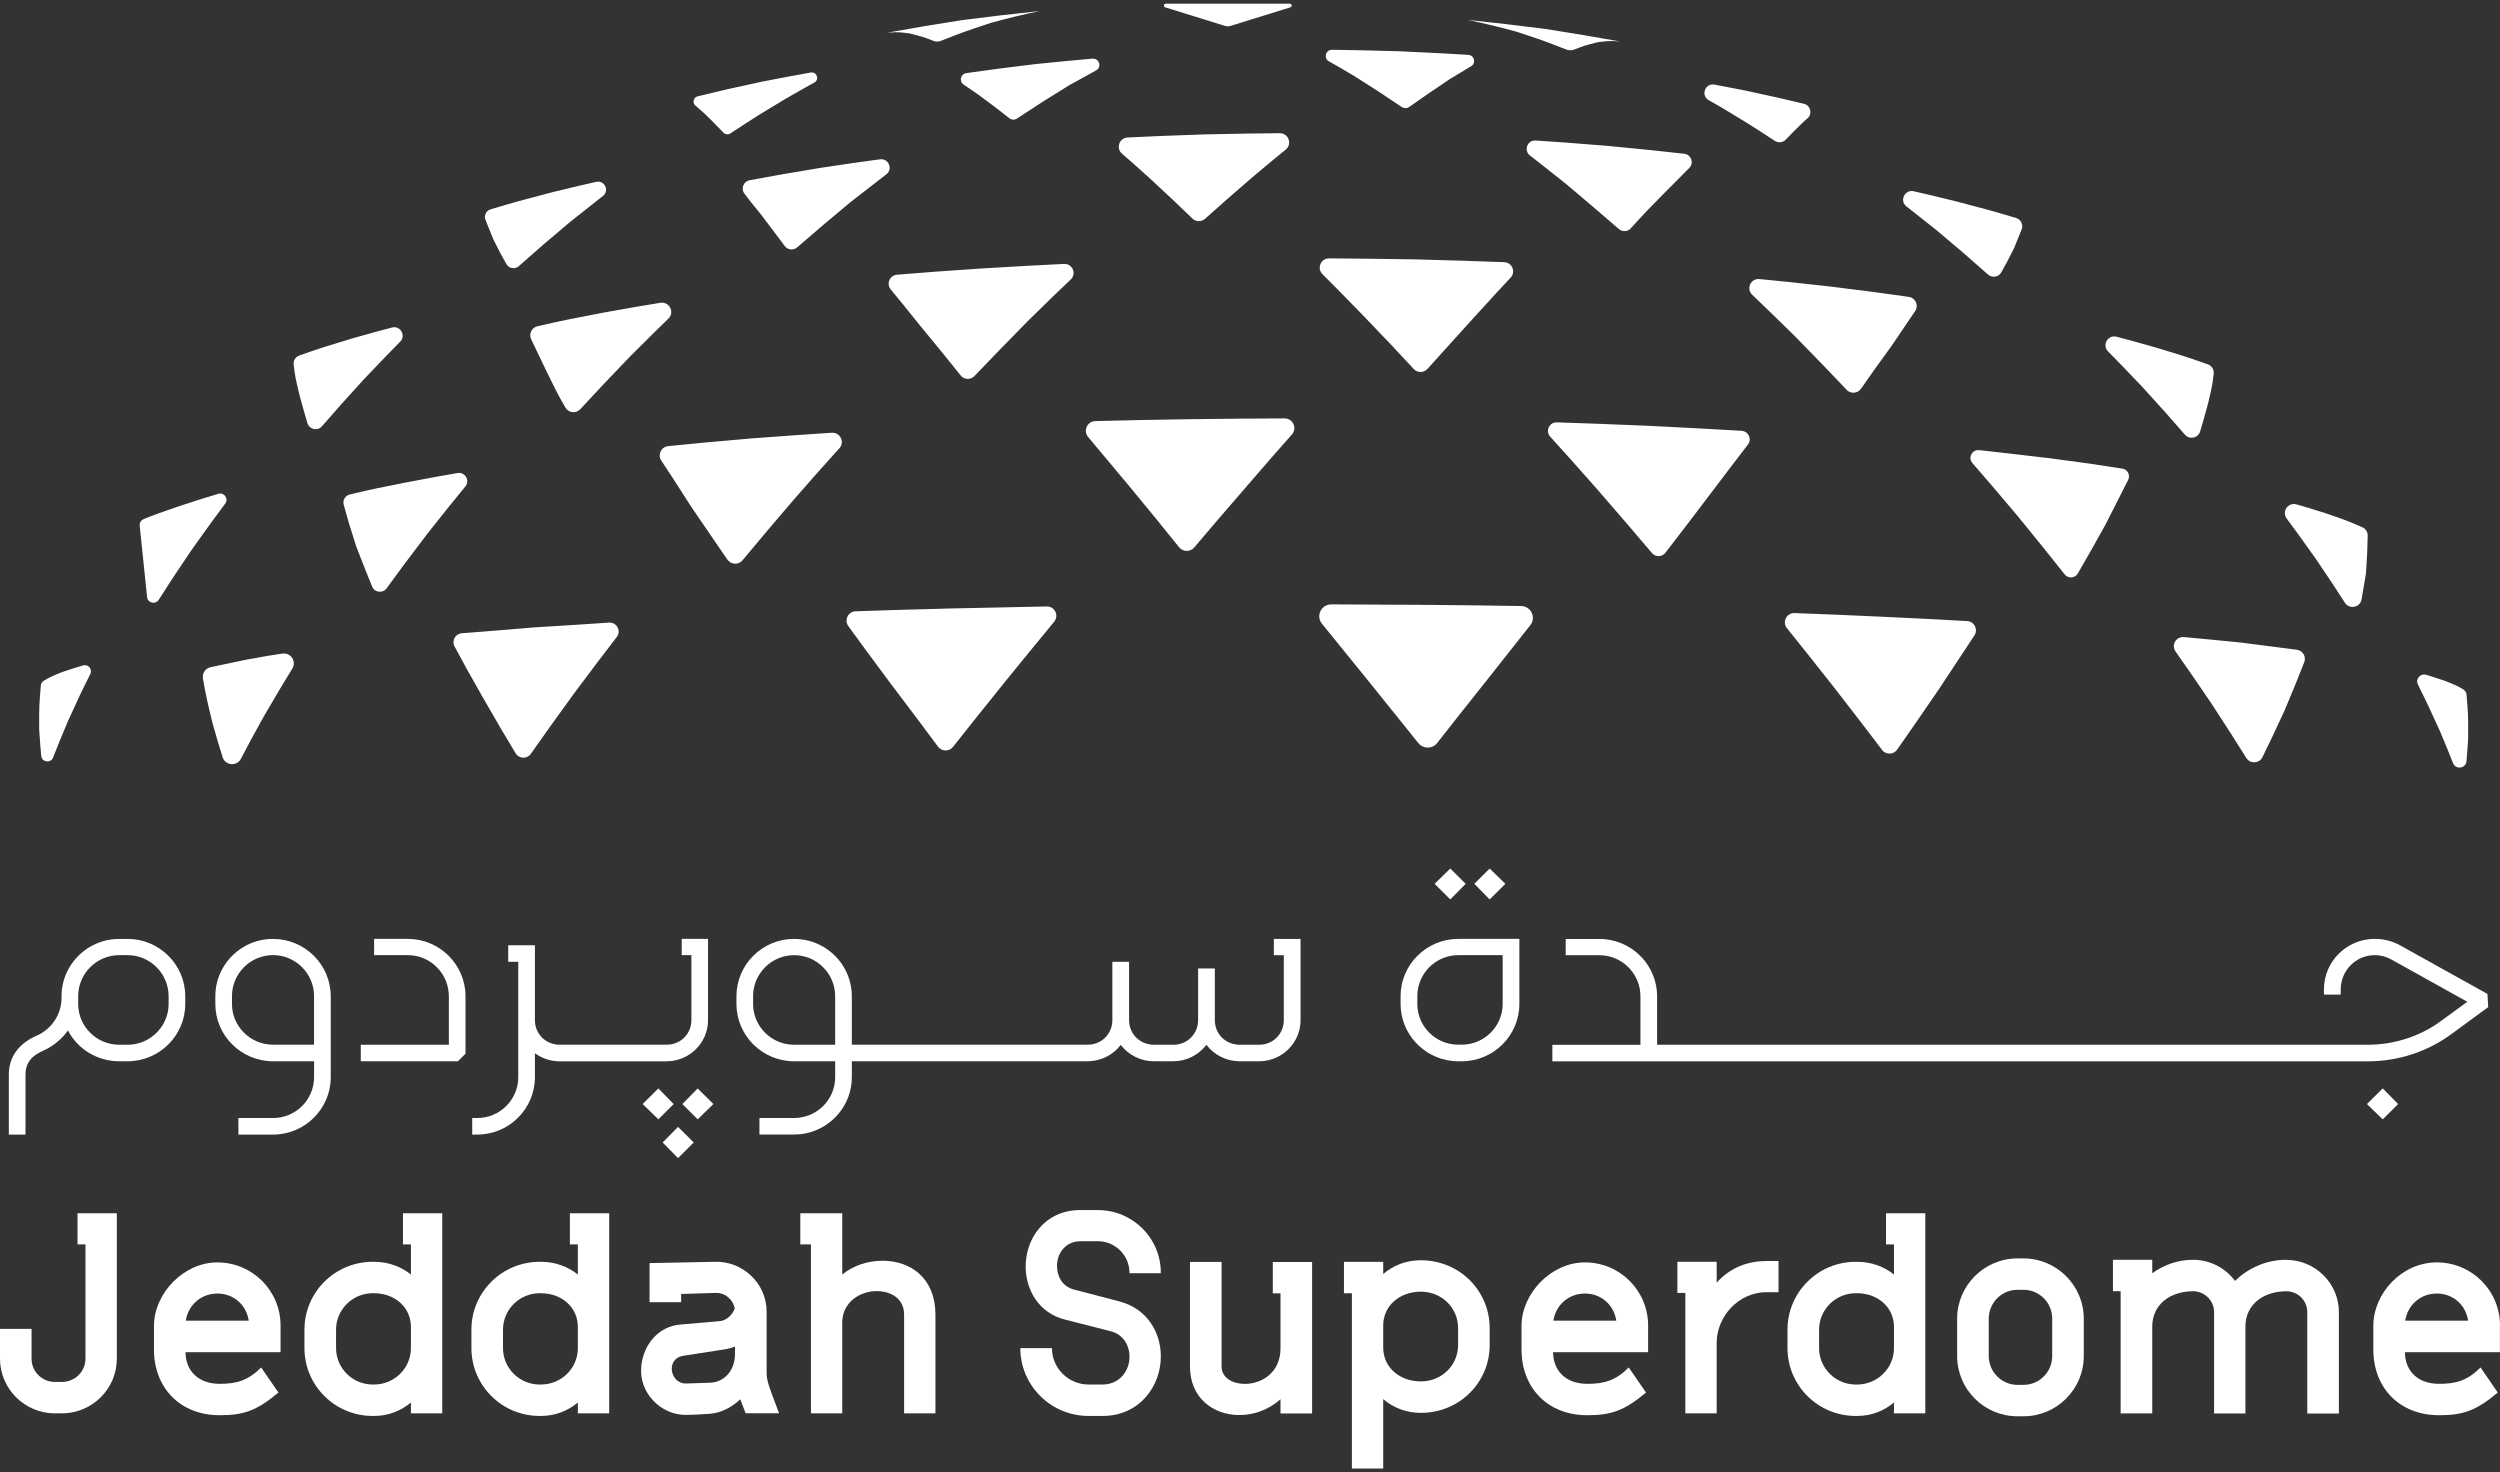 <svg width="90" height="53" viewBox="0 0 90 53" fill="none" xmlns="http://www.w3.org/2000/svg">
<rect x="0" y="0" width="90" height="53" fill="#333333" stroke="none"/>
<path d="M2.79 44.798H3.077V48.913C3.077 49.378 2.695 49.75 2.226 49.75H1.978C1.51 49.75 1.136 49.378 1.136 48.913V47.839H0V48.913C0 49.996 0.888 50.881 1.979 50.881H2.227C3.316 50.881 4.206 49.998 4.206 48.913V43.677H2.791V44.798H2.79Z" fill="white"/>
<path d="M7.827 45.446C6.614 45.446 5.543 46.557 5.543 47.736V48.583C5.543 49.95 6.47 50.948 7.912 50.948C8.801 50.948 9.26 50.768 10.024 50.132L9.402 49.229C8.925 49.704 8.514 49.818 7.911 49.818C7.156 49.818 6.688 49.372 6.678 48.678H10.1V47.718C10.1 46.463 9.086 45.447 7.824 45.447M6.689 47.545C6.775 46.975 7.244 46.567 7.827 46.567C8.41 46.567 8.869 46.975 8.955 47.545H6.689Z" fill="white"/>
<path d="M14.507 44.798H14.793V45.882C14.43 45.596 13.981 45.425 13.465 45.425H13.416C12.059 45.425 10.96 46.518 10.96 47.867V48.532C10.96 49.882 12.059 50.974 13.416 50.974H13.465C13.981 50.974 14.43 50.793 14.793 50.49V50.88H15.921V43.677H14.507V44.798ZM14.793 48.532C14.793 49.254 14.2 49.843 13.465 49.843H13.416C12.691 49.843 12.098 49.254 12.098 48.532V47.867C12.098 47.146 12.691 46.556 13.416 46.556H13.465C14.2 46.556 14.793 47.05 14.793 47.772V48.532Z" fill="white"/>
<path d="M20.516 44.798H20.803V45.882C20.439 45.596 19.99 45.425 19.474 45.425H19.427C18.07 45.425 16.971 46.518 16.971 47.867V48.532C16.971 49.882 18.07 50.974 19.427 50.974H19.474C19.99 50.974 20.439 50.793 20.803 50.49V50.88H21.931V43.677H20.516V44.798ZM20.803 48.532C20.803 49.254 20.21 49.843 19.474 49.843H19.427C18.7 49.843 18.108 49.254 18.108 48.532V47.867C18.108 47.146 18.701 46.556 19.427 46.556H19.474C20.21 46.556 20.803 47.05 20.803 47.772V48.532Z" fill="white"/>
<path d="M27.598 47.221C27.598 46.176 26.71 45.387 25.725 45.425L23.384 45.472V46.878H24.521V46.583L25.755 46.545C26.118 46.527 26.395 46.802 26.452 47.105C26.366 47.333 26.155 47.542 25.907 47.562L24.473 47.685C23.737 47.752 23.173 48.36 23.087 49.177C22.982 50.147 23.804 50.935 24.664 50.935C24.961 50.935 25.247 50.915 25.544 50.897C25.954 50.868 26.336 50.669 26.651 50.374C26.7 50.516 26.767 50.677 26.843 50.877H28.047C27.646 49.822 27.598 49.708 27.598 49.366V47.219V47.221ZM26.46 48.742C26.46 49.293 26.125 49.74 25.581 49.778L24.701 49.806C24.128 49.825 23.946 48.913 24.596 48.809L26.067 48.58C26.201 48.562 26.335 48.524 26.459 48.475V48.742H26.46Z" fill="white"/>
<path d="M31.774 45.387C31.229 45.387 30.722 45.558 30.321 45.882V43.677H28.811V44.798H29.194V50.88H30.321V47.611C30.321 46.879 30.962 46.48 31.555 46.48C32.071 46.48 32.548 46.746 32.548 47.326V50.88H33.676V47.326C33.676 46.023 32.796 45.387 31.774 45.387Z" fill="white"/>
<path d="M39.524 43.562H38.894C37.593 43.562 36.896 44.617 36.925 45.653C36.945 46.451 37.402 47.269 38.339 47.505L39.983 47.924C40.47 48.047 40.68 48.483 40.661 48.893C40.643 49.368 40.289 49.843 39.696 49.843H39.189C38.463 49.843 37.87 49.255 37.87 48.532H36.732C36.732 49.881 37.832 50.974 39.189 50.974H39.696C41.044 50.974 41.818 49.863 41.789 48.778C41.77 47.952 41.301 47.116 40.298 46.85L38.654 46.422C38.233 46.308 38.052 45.938 38.052 45.568C38.052 45.121 38.358 44.684 38.894 44.684H39.524C40.154 44.684 40.661 45.198 40.661 45.816V45.835H41.789V45.816C41.789 44.571 40.777 43.563 39.524 43.563" fill="white"/>
<path d="M45.821 46.561H46.098V48.537C46.098 49.44 45.391 49.83 44.789 49.82C44.35 49.81 43.977 49.591 43.977 49.193V45.43H42.839V49.193C42.839 50.324 43.67 50.932 44.588 50.941C45.114 50.951 45.667 50.761 46.098 50.371V50.884H47.236V45.431H45.821V46.562V46.561Z" fill="white"/>
<path d="M51.153 45.369C50.609 45.369 50.15 45.559 49.796 45.864V45.427H48.382V46.558H48.668V52.867H49.796V50.368C50.15 50.672 50.609 50.863 51.153 50.863C52.539 50.863 53.628 49.77 53.628 48.421V47.813C53.628 46.463 52.539 45.37 51.153 45.37M52.492 48.419C52.492 49.141 51.909 49.731 51.153 49.731C50.398 49.731 49.796 49.236 49.796 48.514V47.716C49.796 46.995 50.398 46.5 51.153 46.5C51.909 46.5 52.492 47.089 52.492 47.811V48.419Z" fill="white"/>
<path d="M57.059 45.446C55.846 45.446 54.775 46.557 54.775 47.736V48.583C54.775 49.95 55.702 50.948 57.145 50.948C58.033 50.948 58.492 50.768 59.256 50.132L58.635 49.229C58.157 49.704 57.747 49.818 57.144 49.818C56.388 49.818 55.92 49.372 55.91 48.678H59.332V47.718C59.332 46.463 58.319 45.447 57.057 45.447M55.922 47.545C56.007 46.975 56.476 46.567 57.059 46.567C57.642 46.567 58.101 46.975 58.187 47.545H55.922Z" fill="white"/>
<path d="M61.8 46.176V45.425H60.386V46.546H60.672V50.879H61.8V48.352C61.8 47.374 62.603 46.518 63.596 46.518H64.027V45.397H63.596C62.841 45.397 62.23 45.691 61.8 46.175" fill="white"/>
<path d="M67.897 44.798H68.183V45.882C67.82 45.596 67.371 45.425 66.854 45.425H66.806C65.449 45.425 64.35 46.518 64.35 47.867V48.532C64.35 49.882 65.449 50.974 66.806 50.974H66.854C67.371 50.974 67.82 50.793 68.183 50.49V50.88H69.311V43.677H67.897V44.798ZM68.183 48.532C68.183 49.254 67.59 49.843 66.854 49.843H66.806C66.08 49.843 65.487 49.254 65.487 48.532V47.867C65.487 47.146 66.08 46.556 66.806 46.556H66.854C67.59 46.556 68.183 47.05 68.183 47.772V48.532Z" fill="white"/>
<path d="M72.846 45.303H72.627C71.432 45.303 70.457 46.281 70.457 47.469V48.819C70.457 50.016 71.432 50.986 72.627 50.986H72.846C74.041 50.986 75.016 50.016 75.016 48.819V47.469C75.016 46.281 74.041 45.303 72.846 45.303ZM73.879 48.819C73.879 49.389 73.42 49.855 72.846 49.855H72.627C72.064 49.855 71.595 49.39 71.595 48.819V47.469C71.595 46.899 72.062 46.433 72.627 46.433H72.846C73.42 46.433 73.879 46.898 73.879 47.469V48.819Z" fill="white"/>
<path d="M82.307 45.352C81.59 45.352 80.939 45.647 80.462 46.112C80.118 45.656 79.574 45.352 78.952 45.352C78.407 45.352 77.901 45.533 77.481 45.837V45.352H76.066V46.484H76.343V50.883H77.481V47.758C77.481 46.95 78.141 46.485 78.952 46.485C79.363 46.485 79.707 46.818 79.707 47.236V50.885H80.835V47.759C80.835 46.951 81.494 46.486 82.307 46.486C82.727 46.486 83.062 46.819 83.062 47.237V50.886H84.2V47.237C84.2 46.201 83.349 45.356 82.308 45.356" fill="white"/>
<path d="M90 47.717C90 46.462 88.986 45.446 87.724 45.446C86.463 45.446 85.44 46.557 85.44 47.736V48.583C85.44 49.95 86.367 50.948 87.81 50.948C88.698 50.948 89.157 50.768 89.921 50.132L89.3 49.229C88.822 49.704 88.412 49.818 87.809 49.818C87.053 49.818 86.585 49.372 86.576 48.678H89.997V47.718L90 47.717ZM86.588 47.545C86.674 46.975 87.142 46.567 87.726 46.567C88.309 46.567 88.768 46.975 88.853 47.545H86.588Z" fill="white"/>
<path d="M24.409 40.568L23.856 41.13L24.409 41.692L24.974 41.129L24.409 40.568Z" fill="white"/>
<path d="M25.116 39.184L24.564 39.746L25.116 40.295L25.682 39.746L25.116 39.184Z" fill="white"/>
<path d="M24.253 39.746L23.701 39.184L23.135 39.746L23.701 40.295V40.294V40.295L24.253 39.746Z" fill="white"/>
<path d="M89.548 35.781L86.385 34.022C86.117 33.877 85.808 33.8 85.492 33.8H85.487C84.481 33.8 83.662 34.614 83.662 35.615V35.806H84.266V35.615C84.266 34.938 84.815 34.385 85.49 34.385C85.702 34.385 85.905 34.439 86.093 34.544L88.823 36.064L87.9 36.738C87.145 37.301 86.202 37.611 85.245 37.611H83.082H81.678H59.656V35.868C59.656 34.799 58.836 33.917 57.789 33.813C57.72 33.805 57.649 33.803 57.577 33.803H56.365V34.387H56.367H57.581C57.632 34.387 57.68 34.39 57.73 34.395C58.474 34.471 59.056 35.103 59.056 35.868V37.612H55.885V38.208H85.251C86.334 38.208 87.404 37.856 88.264 37.217L89.576 36.255L89.548 35.785V35.781Z" fill="white"/>
<path d="M85.778 39.186L85.776 39.184L85.21 39.746L85.776 40.295L85.778 40.292L85.781 40.295L86.332 39.746L85.781 39.184L85.778 39.186Z" fill="white"/>
<path d="M4.592 33.801H4.292C3.504 33.801 2.818 34.239 2.466 34.883C2.306 35.176 2.215 35.511 2.215 35.868V35.927C2.215 36.51 1.867 37.042 1.326 37.281C1.037 37.407 0.808 37.571 0.642 37.768C0.627 37.786 0.614 37.804 0.6 37.823C0.591 37.834 0.583 37.844 0.575 37.855C0.405 38.09 0.318 38.37 0.318 38.685V40.846H0.918V38.685C0.918 38.369 1.04 38.138 1.303 37.961C1.38 37.909 1.466 37.862 1.566 37.819C1.764 37.734 1.945 37.615 2.107 37.471C2.233 37.361 2.347 37.236 2.446 37.095C2.796 37.773 3.509 38.206 4.292 38.206H4.592C5.737 38.206 6.669 37.28 6.669 36.14V35.865C6.669 34.727 5.737 33.8 4.592 33.8M4.592 37.611H4.292C3.477 37.611 2.814 36.952 2.814 36.141V35.866C2.814 35.05 3.477 34.385 4.292 34.385H4.592C5.406 34.385 6.07 35.049 6.07 35.866V36.141C6.07 36.647 5.81 37.095 5.418 37.359C5.183 37.518 4.899 37.611 4.593 37.611" fill="white"/>
<path d="M9.829 33.8C9.041 33.8 8.355 34.238 8.003 34.882C7.843 35.174 7.752 35.51 7.752 35.866V36.141C7.752 37.28 8.684 38.206 9.83 38.206H11.307V38.78C11.307 39.59 10.645 40.249 9.83 40.249H8.582V40.845H9.83C10.975 40.845 11.907 39.918 11.907 38.78V35.866C11.907 34.728 10.975 33.801 9.83 33.801M9.829 37.609C9.014 37.609 8.351 36.951 8.351 36.14V35.865C8.351 35.049 9.014 34.384 9.829 34.384C10.644 34.384 11.306 35.047 11.306 35.865V37.609H9.829Z" fill="white"/>
<path d="M14.682 33.8H13.468V34.385H14.682C15.497 34.385 16.159 35.049 16.159 35.866V37.611H12.988V38.206H16.483L16.758 37.932V35.866C16.758 34.727 15.827 33.8 14.682 33.8Z" fill="white"/>
<path d="M24.001 38.205C24.822 38.205 25.489 37.541 25.489 36.725V33.8H24.542V34.385H24.89V36.725C24.89 37.221 24.499 37.609 24.001 37.609H23.485H22.079H20.146C19.678 37.609 19.306 37.268 19.262 36.817C19.258 36.788 19.257 36.757 19.257 36.726V34.029H18.296V34.624H18.657V38.78C18.657 39.59 17.995 40.249 17.18 40.249H17V40.845H17.18C18.325 40.845 19.257 39.918 19.257 38.78V37.915C19.286 37.937 19.317 37.959 19.351 37.979C19.361 37.985 19.371 37.99 19.381 37.997C19.403 38.01 19.427 38.024 19.449 38.036C19.461 38.042 19.474 38.048 19.485 38.053C19.507 38.064 19.528 38.074 19.551 38.084C19.564 38.089 19.577 38.095 19.59 38.1C19.613 38.109 19.635 38.117 19.657 38.125C19.671 38.13 19.686 38.133 19.7 38.138C19.722 38.146 19.744 38.152 19.768 38.158C19.783 38.162 19.796 38.166 19.811 38.169C19.834 38.174 19.857 38.179 19.881 38.183C19.895 38.185 19.91 38.188 19.925 38.19C19.949 38.194 19.973 38.196 19.996 38.199C20.011 38.2 20.026 38.203 20.042 38.203C20.049 38.203 20.056 38.204 20.063 38.205V38.208H24.002L24.001 38.205Z" fill="white"/>
<path d="M46.818 33.801H45.858V34.386H45.859H46.217V36.726C46.217 37.222 45.827 37.611 45.329 37.611H44.621C44.59 37.611 44.56 37.609 44.53 37.605C44.076 37.561 43.734 37.191 43.734 36.726V34.864H43.132V36.726C43.132 37.222 42.741 37.611 42.242 37.611H41.534C41.503 37.611 41.473 37.609 41.444 37.605C40.991 37.561 40.647 37.191 40.647 36.726V34.624H40.045V36.725C40.045 37.221 39.655 37.609 39.156 37.609H30.882H30.666V35.865C30.666 34.868 29.953 34.035 29.007 33.842C28.871 33.815 28.731 33.8 28.588 33.8C27.443 33.8 26.512 34.727 26.512 35.865V36.14C26.512 37.279 27.443 38.206 28.588 38.206H30.066V38.78C30.066 39.488 29.559 40.081 28.886 40.218C28.789 40.238 28.69 40.248 28.59 40.248H27.34V40.843H28.588C28.731 40.843 28.873 40.829 29.007 40.801C29.952 40.608 30.666 39.774 30.666 38.779V38.205H39.158C39.624 38.205 40.071 37.982 40.347 37.617C40.622 37.982 41.069 38.205 41.535 38.205H42.245C42.706 38.205 43.144 37.985 43.432 37.615C43.706 37.98 44.155 38.205 44.622 38.205H45.331C46.153 38.205 46.82 37.54 46.82 36.725V33.8H46.819L46.818 33.801ZM27.111 36.141V35.866C27.111 35.05 27.773 34.386 28.588 34.386C28.792 34.386 28.985 34.428 29.163 34.502C29.693 34.728 30.066 35.255 30.066 35.866V37.611H28.588C27.773 37.611 27.111 36.952 27.111 36.141Z" fill="white"/>
<path d="M53.627 32.378L53.629 32.379L54.194 31.817L53.629 31.269H53.627V31.268L53.075 31.817L53.627 32.379V32.378Z" fill="white"/>
<path d="M52.212 32.378L52.213 32.379L52.764 31.817L52.213 31.269H52.212L52.21 31.268L51.645 31.817L52.21 32.379L52.212 32.378Z" fill="white"/>
<path d="M54.695 33.8H52.498C51.353 33.8 50.421 34.727 50.421 35.865V36.14C50.421 37.208 51.241 38.09 52.288 38.195C52.358 38.203 52.428 38.206 52.5 38.206H52.62C53.766 38.206 54.697 37.28 54.697 36.14V33.8H54.696H54.695ZM51.023 36.14V35.865C51.023 35.049 51.685 34.385 52.5 34.385H54.096V36.14C54.096 36.951 53.433 37.609 52.618 37.609H52.5C51.685 37.609 51.023 36.951 51.023 36.14Z" fill="white"/>
<path fill-rule="evenodd" clip-rule="evenodd" d="M56.674 1.783C57.027 1.644 57.078 1.63 57.486 1.528C57.501 1.524 57.52 1.52 57.535 1.518C57.927 1.469 57.935 1.47 58.319 1.492C57.428 1.331 56.534 1.181 55.635 1.042C54.703 0.922 53.769 0.813 52.832 0.716C53.415 0.836 54.006 0.979 54.604 1.144C55.51 1.444 55.558 1.459 56.385 1.783C56.478 1.819 56.582 1.819 56.674 1.783ZM28.253 8.86C28.36 9 28.564 9.021 28.697 8.905C29.562 8.159 29.641 8.092 30.632 7.265C31.301 6.743 31.568 6.536 31.907 6.277C32.155 6.088 31.991 5.695 31.681 5.735C31.021 5.822 30.678 5.873 29.551 6.041C28.183 6.269 28.02 6.296 26.986 6.489C26.765 6.53 26.663 6.787 26.797 6.967C26.955 7.182 27.061 7.31 27.391 7.715C27.826 8.296 27.884 8.374 28.252 8.858M42.924 7.867C43.051 7.989 43.252 7.992 43.383 7.875C44.17 7.173 44.244 7.108 45.151 6.326C45.748 5.827 45.97 5.64 46.284 5.387C46.531 5.19 46.388 4.793 46.072 4.795C45.105 4.803 44.8 4.809 43.371 4.838C41.887 4.89 41.608 4.9 40.594 4.95C40.292 4.964 40.164 5.339 40.393 5.534C40.673 5.771 40.864 5.945 41.39 6.417C42.177 7.148 42.249 7.214 42.925 7.865M58.283 8.247C58.408 8.354 58.597 8.343 58.707 8.221C59.247 7.627 59.312 7.561 59.965 6.9C60.424 6.438 60.57 6.29 60.812 6.049C60.991 5.87 60.884 5.564 60.631 5.535C59.515 5.41 59.307 5.39 57.821 5.247C56.474 5.139 56.161 5.115 55.285 5.058C54.986 5.038 54.843 5.415 55.078 5.597C55.442 5.878 55.682 6.069 56.367 6.613C57.337 7.432 57.408 7.493 58.282 8.247M72.046 9.804C72.232 9.479 72.282 9.38 72.506 8.932C72.51 8.925 72.514 8.918 72.516 8.91C72.662 8.551 72.708 8.441 72.78 8.256C72.846 8.089 72.753 7.899 72.579 7.847C71.655 7.573 71.543 7.543 70.377 7.238C69.623 7.055 69.273 6.97 68.892 6.885C68.57 6.813 68.371 7.226 68.632 7.43C68.897 7.637 69.173 7.856 69.715 8.287C70.688 9.106 70.785 9.188 71.567 9.883C71.715 10.015 71.948 9.977 72.045 9.806M13.397 21.118C13.486 21.335 13.78 21.369 13.918 21.18C14.484 20.401 14.593 20.258 15.376 19.227C16.096 18.317 16.252 18.122 16.754 17.512C16.93 17.299 16.744 16.983 16.471 17.03C15.813 17.141 15.577 17.187 14.594 17.373C13.523 17.584 13.418 17.606 12.594 17.801C12.429 17.839 12.329 18.007 12.373 18.17C12.533 18.756 12.567 18.861 12.819 19.656C12.82 19.662 12.822 19.669 12.825 19.675C13.115 20.422 13.175 20.574 13.397 21.117M26.191 20.148C26.318 20.332 26.586 20.344 26.728 20.173C27.51 19.234 27.607 19.122 28.576 17.987C29.444 16.998 29.619 16.798 30.218 16.137C30.42 15.914 30.247 15.56 29.946 15.579C28.827 15.652 28.564 15.672 27.04 15.784C25.457 15.922 25.268 15.94 24.054 16.061C23.802 16.085 23.666 16.369 23.805 16.579C24.202 17.178 24.305 17.338 24.88 18.238C25.552 19.224 25.632 19.34 26.189 20.151M42.449 19.702C42.587 19.873 42.85 19.877 42.992 19.709C43.816 18.737 43.908 18.632 44.899 17.486C45.754 16.497 45.92 16.305 46.508 15.642C46.709 15.417 46.547 15.062 46.244 15.063C44.892 15.068 44.634 15.07 42.837 15.091C41.051 15.12 40.814 15.124 39.433 15.159C39.142 15.166 38.985 15.505 39.171 15.729C39.712 16.381 39.866 16.565 40.679 17.533C41.598 18.647 41.686 18.755 42.448 19.701M59.47 19.91C59.598 20.061 59.835 20.055 59.955 19.899C60.669 18.974 60.743 18.875 61.563 17.794C62.291 16.833 62.41 16.675 62.925 16.005C63.077 15.809 62.944 15.523 62.696 15.509C61.322 15.43 61.124 15.42 59.362 15.33C57.627 15.259 57.39 15.249 56.048 15.205C55.774 15.196 55.624 15.518 55.808 15.72C56.46 16.438 56.618 16.618 57.525 17.644C58.533 18.809 58.617 18.904 59.47 19.909M74.33 20.68C74.454 20.837 74.7 20.819 74.8 20.647C75.227 19.912 75.29 19.797 75.796 18.888C76.239 18.019 76.301 17.898 76.614 17.277C76.699 17.105 76.594 16.899 76.403 16.87C75.31 16.698 75.177 16.681 73.798 16.498C72.475 16.343 72.251 16.316 71.254 16.205C70.996 16.177 70.838 16.477 71.006 16.671C71.613 17.366 71.764 17.546 72.608 18.544C73.506 19.645 73.593 19.751 74.329 20.679M85.015 21.584C85.062 21.326 85.096 21.124 85.173 20.658C85.174 20.647 85.176 20.634 85.176 20.623C85.221 19.897 85.227 19.813 85.237 19.286C85.24 19.154 85.163 19.033 85.041 18.98C84.5 18.743 84.426 18.718 83.694 18.467C83.177 18.305 82.95 18.235 82.672 18.157C82.37 18.074 82.133 18.415 82.319 18.664C82.663 19.126 82.826 19.354 83.381 20.135C83.941 20.965 84.087 21.181 84.416 21.698C84.575 21.948 84.962 21.874 85.015 21.583M36.339 4.259C36.416 4.319 36.525 4.324 36.608 4.27C37.493 3.686 37.538 3.659 38.485 3.073C38.968 2.804 39.219 2.665 39.457 2.537C39.675 2.42 39.575 2.09 39.328 2.111C38.696 2.166 38.36 2.199 37.279 2.307C35.952 2.47 35.75 2.495 34.788 2.632C34.581 2.661 34.519 2.929 34.692 3.045C34.817 3.129 34.953 3.224 35.219 3.406C35.777 3.818 35.817 3.848 36.34 4.258M50.472 3.857C50.549 3.908 50.651 3.907 50.726 3.854C51.427 3.363 51.466 3.336 52.189 2.85C52.587 2.608 52.771 2.497 52.959 2.385C53.148 2.274 53.078 1.988 52.859 1.974C51.928 1.918 51.685 1.907 50.333 1.844C49.064 1.81 48.772 1.803 47.952 1.793C47.722 1.791 47.639 2.096 47.841 2.208C48.073 2.336 48.287 2.462 48.753 2.737C49.616 3.282 49.657 3.308 50.469 3.857M63.897 5.073C64.019 5.153 64.184 5.136 64.286 5.028C64.54 4.762 64.593 4.711 64.909 4.402C64.975 4.343 65.028 4.296 65.073 4.256C65.256 4.095 65.18 3.795 64.942 3.737C64.154 3.546 63.955 3.503 62.809 3.255C62.32 3.161 61.993 3.098 61.722 3.046C61.384 2.983 61.217 3.436 61.514 3.606C61.637 3.677 61.778 3.757 61.946 3.853C62.959 4.462 63.031 4.507 63.897 5.073ZM20.353 14.669C20.466 14.867 20.739 14.897 20.892 14.73C21.625 13.937 21.73 13.827 22.664 12.852C23.406 12.112 23.639 11.88 24.062 11.471C24.298 11.244 24.098 10.849 23.774 10.901C23.128 11.003 22.815 11.06 21.745 11.25C20.478 11.494 20.338 11.52 19.352 11.743C19.142 11.792 19.03 12.02 19.122 12.213C19.3 12.585 19.364 12.718 19.659 13.335C20 14.035 20.061 14.161 20.352 14.669M34.585 13.518C34.709 13.673 34.941 13.682 35.079 13.539C35.926 12.656 36.01 12.57 37.002 11.558C37.827 10.749 38.03 10.551 38.547 10.061C38.767 9.853 38.607 9.486 38.304 9.501C37.175 9.557 36.897 9.574 35.34 9.665C33.733 9.775 33.526 9.788 32.292 9.89C32.029 9.911 31.899 10.218 32.067 10.42C32.441 10.874 32.573 11.037 33.164 11.772C33.898 12.661 33.972 12.754 34.586 13.518M50.894 13.284C51.027 13.427 51.257 13.426 51.389 13.28C52.136 12.453 52.214 12.366 53.076 11.414C53.777 10.646 53.94 10.467 54.382 9.996C54.577 9.788 54.437 9.448 54.152 9.438C52.9 9.391 52.656 9.385 50.966 9.338C49.322 9.314 49.059 9.31 47.846 9.302C47.548 9.3 47.398 9.659 47.608 9.869C48.094 10.353 48.28 10.543 49.054 11.338C50.007 12.331 50.089 12.416 50.894 13.283M66.481 14.035C66.624 14.187 66.873 14.168 66.993 13.998C67.453 13.34 67.526 13.237 68.103 12.444C68.564 11.764 68.664 11.615 68.947 11.196C69.082 10.995 68.959 10.722 68.719 10.688C67.572 10.524 67.396 10.503 65.912 10.318C64.549 10.166 64.251 10.133 63.338 10.046C63.027 10.017 62.853 10.394 63.079 10.61C63.562 11.072 63.78 11.286 64.593 12.08C65.575 13.084 65.667 13.179 66.482 14.035M78.659 15.65C78.823 15.839 79.132 15.773 79.204 15.535C79.305 15.202 79.347 15.047 79.492 14.519C79.627 13.944 79.647 13.859 79.693 13.451C79.709 13.305 79.622 13.166 79.483 13.116C78.682 12.836 78.599 12.81 77.588 12.505C76.871 12.302 76.577 12.22 76.196 12.122C75.884 12.042 75.665 12.421 75.889 12.649C76.243 13.007 76.474 13.248 77.119 13.924C77.938 14.825 78.063 14.963 78.659 15.65ZM8.014 27.262C8.111 27.564 8.529 27.598 8.674 27.315C8.927 26.821 9.056 26.588 9.508 25.773C10.039 24.865 10.158 24.662 10.524 24.068C10.682 23.812 10.468 23.488 10.169 23.529C9.761 23.586 9.551 23.624 8.881 23.746C8.16 23.898 8.034 23.924 7.586 24.017C7.397 24.056 7.272 24.237 7.306 24.427C7.416 25.058 7.444 25.172 7.645 26.012C7.832 26.665 7.897 26.898 8.014 27.261M18.564 27.121C18.684 27.321 18.973 27.331 19.109 27.14C19.746 26.233 19.843 26.099 20.669 24.96C21.472 23.888 21.608 23.706 22.204 22.931C22.373 22.711 22.201 22.394 21.924 22.414C20.853 22.487 20.631 22.5 19.238 22.586C17.834 22.703 17.662 22.718 16.625 22.797C16.392 22.814 16.254 23.064 16.363 23.269C16.748 23.991 16.83 24.136 17.389 25.119C17.991 26.165 18.07 26.302 18.565 27.122M33.77 26.881C33.903 27.058 34.171 27.063 34.308 26.888C35.13 25.852 35.221 25.737 36.213 24.504C37.132 23.376 37.283 23.191 37.951 22.382C38.133 22.16 37.972 21.827 37.683 21.832C36.269 21.859 36.032 21.864 34.225 21.905C32.42 21.954 32.207 21.959 30.802 22.006C30.532 22.015 30.382 22.322 30.539 22.539C31.111 23.326 31.238 23.496 32.044 24.583C32.938 25.764 33.024 25.879 33.769 26.879M51.064 26.753C51.236 26.968 51.568 26.967 51.737 26.75C52.489 25.79 52.6 25.652 53.545 24.464C54.374 23.416 54.549 23.195 55.092 22.506C55.31 22.229 55.116 21.822 54.762 21.817C53.437 21.796 53.154 21.794 51.345 21.775C49.537 21.763 49.243 21.762 47.924 21.758C47.563 21.757 47.362 22.174 47.589 22.452C48.157 23.148 48.341 23.375 49.198 24.436C50.172 25.645 50.283 25.783 51.064 26.755M67.752 26.997C67.89 27.178 68.167 27.173 68.297 26.987C68.939 26.067 69.024 25.944 69.792 24.824C70.479 23.778 70.588 23.613 71.078 22.877C71.221 22.662 71.076 22.373 70.818 22.359C69.573 22.288 69.375 22.28 67.745 22.202C66.102 22.127 65.868 22.117 64.604 22.071C64.317 22.061 64.15 22.391 64.329 22.614C64.958 23.395 65.107 23.584 65.982 24.691C66.914 25.893 67.008 26.015 67.754 26.995M80.868 27.288C81.005 27.508 81.334 27.491 81.448 27.258C81.762 26.617 81.84 26.449 82.254 25.556C82.639 24.633 82.695 24.497 82.953 23.838C83.031 23.639 82.9 23.419 82.686 23.391C81.917 23.29 81.769 23.271 80.679 23.133C79.606 23.026 79.39 23.005 78.62 22.935C78.34 22.91 78.156 23.222 78.318 23.451C78.815 24.156 78.941 24.342 79.62 25.339C80.293 26.375 80.401 26.541 80.869 27.29M88.794 27.405C88.813 27.204 88.828 26.98 88.853 26.591C88.853 26.586 88.853 26.58 88.853 26.575C88.857 25.775 88.857 25.731 88.796 25.011C88.79 24.93 88.743 24.858 88.674 24.816C88.443 24.68 88.393 24.66 88.015 24.509C88.01 24.507 88.005 24.505 88 24.504C87.67 24.395 87.538 24.351 87.341 24.293C87.13 24.231 86.947 24.448 87.045 24.643C87.35 25.252 87.426 25.42 87.834 26.311C88.083 26.907 88.191 27.166 88.309 27.471C88.404 27.718 88.769 27.669 88.793 27.405M35.662 0.826C36.261 0.661 36.852 0.518 37.435 0.398C36.498 0.495 35.563 0.604 34.631 0.725C33.733 0.864 32.838 1.014 31.948 1.175C32.332 1.153 32.338 1.152 32.734 1.202C32.748 1.203 32.764 1.207 32.777 1.211C33.194 1.316 33.24 1.328 33.61 1.474C33.691 1.506 33.782 1.506 33.863 1.474C34.706 1.143 34.749 1.129 35.662 0.827M20.55 7.968C21.142 7.498 21.416 7.281 21.706 7.055C21.95 6.866 21.766 6.481 21.464 6.547C21.045 6.638 20.703 6.722 19.889 6.919C18.713 7.226 18.609 7.255 17.665 7.535C17.502 7.583 17.415 7.759 17.477 7.916C17.554 8.113 17.598 8.219 17.75 8.592C17.753 8.598 17.756 8.607 17.759 8.613C17.989 9.072 18.035 9.165 18.233 9.51C18.325 9.669 18.54 9.703 18.678 9.581C19.478 8.871 19.569 8.794 20.549 7.968M5.297 21.514C5.335 21.716 5.603 21.767 5.714 21.593C6.148 20.907 6.254 20.752 6.884 19.817C7.52 18.924 7.642 18.752 8.108 18.129C8.238 17.955 8.072 17.713 7.863 17.776C6.942 18.048 5.801 18.429 5.166 18.69C5.079 18.726 5.024 18.812 5.027 18.905M28.32 3.535C28.81 3.253 29.066 3.108 29.316 2.971C29.51 2.866 29.405 2.574 29.188 2.611C28.711 2.693 28.362 2.761 27.456 2.935C26.216 3.203 26.084 3.231 25.117 3.468C24.963 3.505 24.916 3.701 25.037 3.802C25.113 3.867 25.196 3.941 25.356 4.082C25.699 4.415 25.732 4.449 26.042 4.774C26.107 4.842 26.212 4.855 26.292 4.804C27.232 4.188 27.278 4.161 28.32 3.533M13.148 13.605C13.811 12.909 14.036 12.674 14.407 12.299C14.624 12.079 14.413 11.714 14.114 11.79C13.712 11.893 13.422 11.974 12.679 12.184C11.665 12.491 11.583 12.516 10.774 12.798C10.639 12.845 10.556 12.978 10.572 13.119C10.619 13.536 10.639 13.618 10.775 14.197C10.922 14.736 10.963 14.886 11.068 15.234C11.138 15.464 11.435 15.527 11.592 15.345C12.201 14.643 12.321 14.51 13.148 13.602M2.432 25.992C2.852 25.073 2.92 24.924 3.251 24.266C3.338 24.094 3.177 23.901 2.991 23.955C2.754 24.024 2.631 24.065 2.265 24.185C2.261 24.187 2.255 24.189 2.251 24.19C1.864 24.345 1.82 24.362 1.579 24.505C1.517 24.541 1.476 24.606 1.47 24.678C1.408 25.413 1.408 25.452 1.411 26.258C1.411 26.263 1.411 26.267 1.411 26.273C1.444 26.745 1.459 26.972 1.485 27.215C1.508 27.445 1.83 27.486 1.913 27.269C2.05 26.907 2.152 26.662 2.432 25.994M41.968 0.133H46.434C46.511 0.133 46.527 0.24 46.454 0.264L44.291 0.935C44.233 0.953 44.17 0.953 44.11 0.935L41.948 0.264C41.875 0.24 41.891 0.133 41.968 0.133Z" fill="white"/>
</svg>
